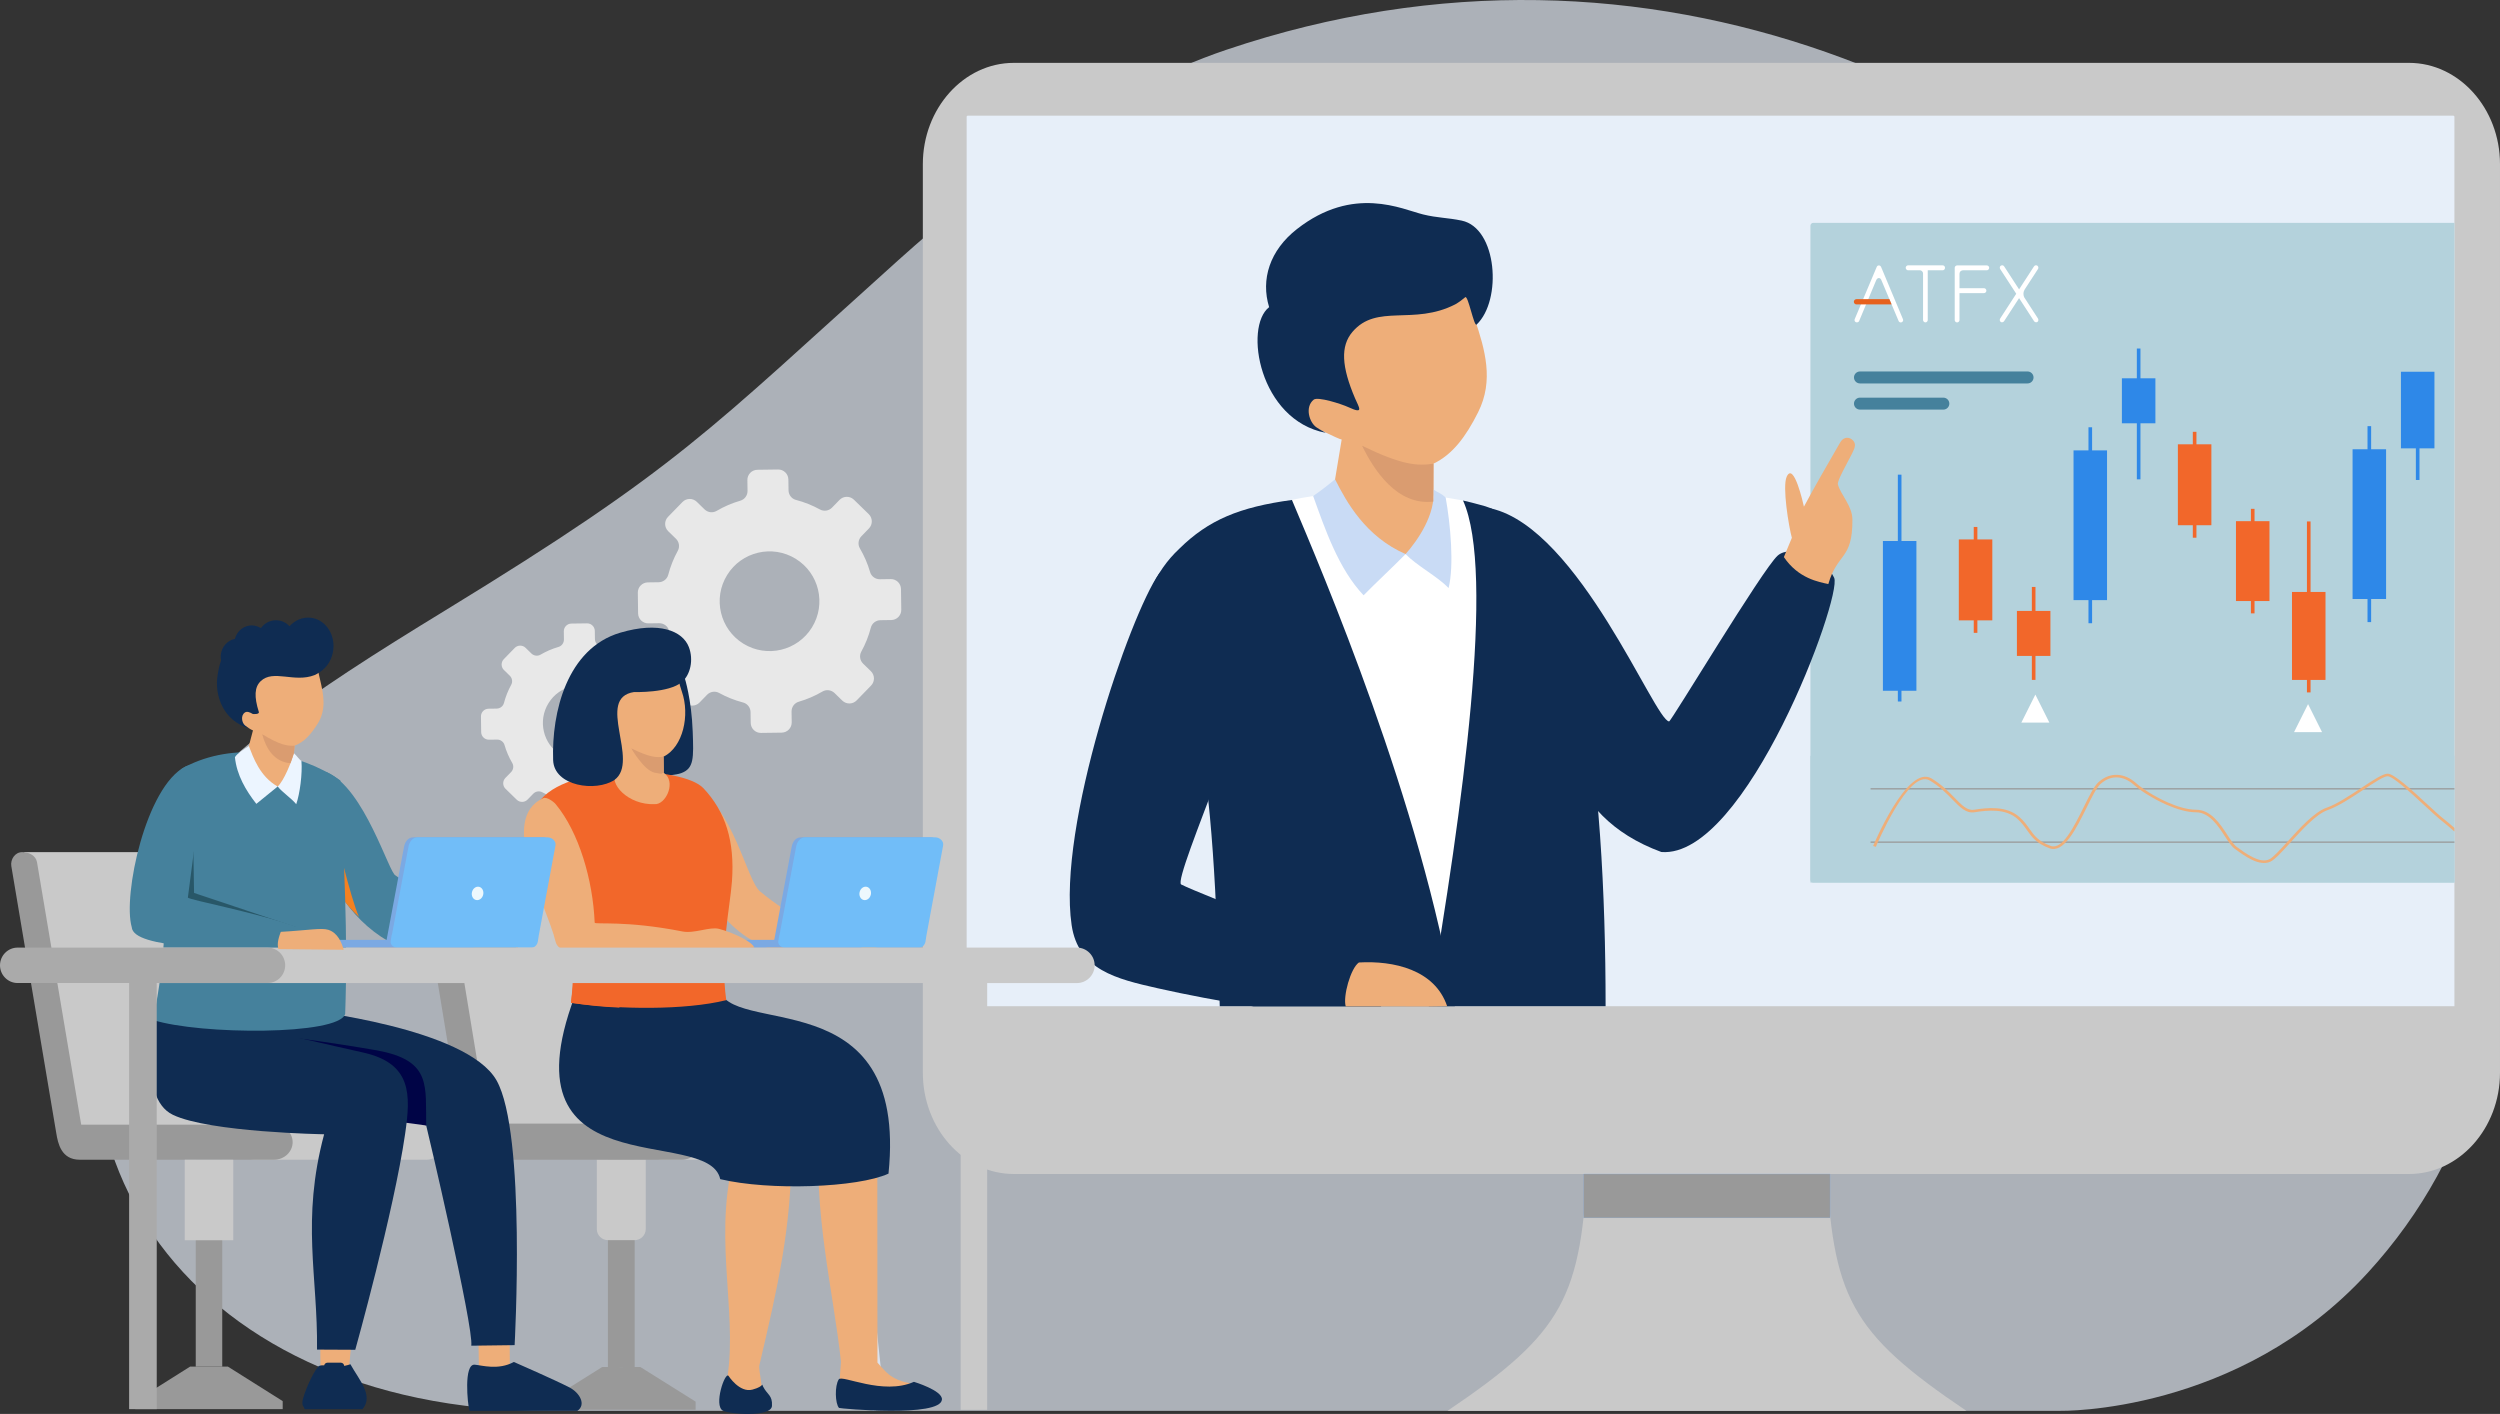 <svg xmlns="http://www.w3.org/2000/svg" id="Layer_1" data-name="Layer 1" viewBox="0 0 2473.09 1398.74"><rect x="0" y="0" width="2473.09" height="1398.74" fill="#333333" stroke="none"/><defs><style>      .cls-1 {        opacity: .65;      }      .cls-1, .cls-2, .cls-3, .cls-4, .cls-5, .cls-6, .cls-7, .cls-8, .cls-9, .cls-10, .cls-11, .cls-12, .cls-13, .cls-14, .cls-15, .cls-16, .cls-17, .cls-18, .cls-19, .cls-20, .cls-21, .cls-22, .cls-23, .cls-24 {        fill-rule: evenodd;      }      .cls-1, .cls-5 {        fill: #ecf5ff;      }      .cls-2 {        fill: #e8e8e8;      }      .cls-3 {        fill: #a2bcd9;      }      .cls-4, .cls-25 {        fill: #fff;      }      .cls-6 {        fill: #c9dbf5;      }      .cls-26, .cls-19 {        fill: #b4d2dc;      }      .cls-7 {        fill: #da9c70;      }      .cls-27, .cls-8 {        fill: #aaa;      }      .cls-9 {        fill: #f2672a;      }      .cls-10 {        fill: #000446;      }      .cls-11 {        fill: #e7eff9;      }      .cls-12 {        fill: #71bdf8;      }      .cls-13 {        fill: #285768;      }      .cls-14, .cls-28 {        fill: #eeae79;      }      .cls-29, .cls-20 {        fill: #c9c9c9;      }      .cls-15 {        fill: #7ba9e3;      }      .cls-16 {        fill: #2e88e8;      }      .cls-17 {        fill: #edf8fd;      }      .cls-18 {        fill: #45819c;      }      .cls-21 {        fill: #f48120;      }      .cls-30 {        fill: #e7611d;      }      .cls-22, .cls-31 {        fill: #999;      }      .cls-23 {        fill: #dae2ed;      }      .cls-24 {        fill: #0f2c52;      }      .cls-32 {        fill: none;        stroke: #7ba9e3;        stroke-miterlimit: 22.93;        stroke-width: .22px;      }    </style></defs><path class="cls-1" d="M1213.45,49.15c-120.49,40.61-235.04,127.56-325.26,208.63-187.88,168.82-215.92,204.31-447.7,346.04-135.09,82.6-241.59,152.46-294.07,245.9-147.4,262.46,28.17,545.94,396.08,545.94h1495.58s175.93,3.6,304.3-136.68C2777.51,783.51,2055.83-234.77,1213.45,49.15"></path><g><path class="cls-2" d="M881.11,572.86l-10.69.15c-4.47.06-8.48-2.85-9.71-7.14-2.41-8.3-5.82-16.14-10.09-23.43-2.25-3.87-1.63-8.77,1.5-11.97l7.44-7.68c3.87-3.97,3.8-10.33-.17-14.2l-14.68-14.28c-3.97-3.87-10.34-3.77-14.2.2l-7.46,7.66c-3.13,3.21-8.01,3.97-11.92,1.82-7.4-4.08-15.34-7.27-23.7-9.44-4.33-1.12-7.33-5.04-7.38-9.52l-.16-10.69c-.07-5.55-4.63-9.97-10.17-9.9l-20.48.28c-5.54.07-9.97,4.63-9.9,10.17l.15,10.69c.06,4.47-2.84,8.48-7.13,9.72-8.29,2.4-16.14,5.81-23.42,10.08-3.87,2.28-8.77,1.63-11.98-1.49l-7.66-7.46c-3.97-3.87-10.33-3.78-14.19.2l-14.29,14.67c-3.87,3.97-3.77,10.33.2,14.2l7.66,7.46c3.21,3.12,3.98,8.01,1.81,11.92-4.06,7.4-7.25,15.35-9.44,23.7-1.11,4.33-5.04,7.33-9.51,7.4l-10.69.14c-5.54.07-9.97,4.63-9.9,10.17l.28,20.47c.08,5.55,4.63,9.98,10.18,9.9l10.68-.15c4.47-.05,8.47,2.84,9.72,7.14,2.39,8.28,5.81,16.13,10.07,23.41,2.28,3.87,1.63,8.77-1.48,11.98l-7.47,7.66c-3.87,3.97-3.77,10.33.2,14.2l14.66,14.28c3.98,3.87,10.34,3.77,14.21-.2l7.44-7.67c3.14-3.21,8.01-3.98,11.94-1.81,7.4,4.07,15.34,7.27,23.69,9.43,4.33,1.12,7.35,5.05,7.41,9.52l.15,10.68c.07,5.54,4.62,9.98,10.17,9.9l20.48-.27c5.53-.08,9.97-4.64,9.91-10.19l-.16-10.68c-.06-4.47,2.84-8.46,7.15-9.72,8.28-2.4,16.12-5.81,23.41-10.07,3.86-2.27,8.76-1.63,11.97,1.49l7.66,7.46c3.98,3.87,10.34,3.79,14.21-.19l14.27-14.68c3.87-3.97,3.79-10.33-.19-14.2l-7.67-7.46c-3.21-3.12-3.97-8-1.82-11.92,4.09-7.4,7.28-15.34,9.44-23.69,1.13-4.33,5.03-7.33,9.51-7.39l10.7-.15c5.54-.07,9.98-4.63,9.9-10.17l-.28-20.47c-.07-5.54-4.63-9.97-10.17-9.89M719.28,568.86c14.3-23.18,44.69-30.38,67.88-16.08,23.18,14.3,30.39,44.69,16.08,67.88-14.3,23.18-44.69,30.38-67.88,16.08-23.19-14.3-30.39-44.69-16.08-67.88Z"></path><path class="cls-2" d="M664.94,698.61l-8.08.11c-3.38.04-6.41-2.15-7.34-5.4-1.82-6.27-4.4-12.2-7.63-17.71-1.7-2.92-1.23-6.63,1.13-9.05l5.63-5.8c2.93-3,2.87-7.81-.13-10.73l-11.1-10.79c-3.01-2.93-7.82-2.85-10.74.15l-5.64,5.79c-2.36,2.43-6.05,3.01-9.01,1.38-5.59-3.08-11.6-5.49-17.92-7.14-3.27-.85-5.54-3.81-5.58-7.2l-.12-8.08c-.05-4.19-3.5-7.54-7.69-7.49l-15.48.21c-4.19.05-7.54,3.5-7.49,7.69l.11,8.08c.04,3.38-2.15,6.41-5.39,7.35-6.27,1.82-12.2,4.39-17.71,7.62-2.92,1.72-6.63,1.23-9.06-1.13l-5.79-5.64c-3-2.92-7.81-2.86-10.73.15l-10.8,11.09c-2.93,3.01-2.85,7.81.15,10.74l5.79,5.64c2.43,2.36,3.01,6.06,1.37,9.01-3.07,5.6-5.48,11.6-7.14,17.92-.84,3.27-3.81,5.54-7.19,5.59l-8.08.11c-4.19.05-7.54,3.5-7.49,7.69l.21,15.48c.06,4.19,3.5,7.54,7.69,7.49l8.07-.11c3.38-.04,6.4,2.14,7.35,5.4,1.8,6.26,4.39,12.19,7.61,17.7,1.72,2.92,1.24,6.63-1.12,9.06l-5.65,5.79c-2.93,3-2.85,7.81.15,10.73l11.08,10.79c3.01,2.93,7.82,2.85,10.74-.15l5.63-5.79c2.37-2.43,6.06-3.01,9.02-1.37,5.6,3.07,11.6,5.49,17.91,7.13,3.27.85,5.56,3.82,5.6,7.2l.11,8.08c.05,4.19,3.5,7.55,7.69,7.49l15.48-.2c4.18-.06,7.54-3.51,7.49-7.7l-.12-8.08c-.05-3.38,2.15-6.4,5.4-7.35,6.26-1.81,12.19-4.39,17.7-7.61,2.92-1.71,6.62-1.24,9.05,1.13l5.79,5.64c3.01,2.93,7.82,2.86,10.74-.14l10.79-11.1c2.93-3,2.87-7.81-.15-10.74l-5.79-5.64c-2.42-2.36-3-6.05-1.38-9.01,3.09-5.59,5.5-11.6,7.14-17.91.86-3.27,3.81-5.54,7.19-5.59l8.09-.12c4.19-.05,7.55-3.5,7.49-7.69l-.21-15.48c-.05-4.19-3.49-7.54-7.69-7.48M542.6,695.59c10.81-17.53,33.79-22.97,51.32-12.16,17.53,10.81,22.97,33.79,12.16,51.32-10.81,17.53-33.79,22.97-51.32,12.16-17.53-10.82-22.97-33.79-12.16-51.32Z"></path></g><path class="cls-20" d="M1570.71,1145.87c-6.31,137.05-23.03,171.7-138.84,249.8h513.38c-115.81-78.1-132.52-112.75-138.84-249.8l-117.85-11.14-117.85,11.14Z"></path><path class="cls-20" d="M1002.87,62.19h1380.26c49.48,0,89.96,45.07,89.96,100.14v886.13h0v12.75c0,55.08-40.48,100.14-89.96,100.14H1002.87c-49.48,0-89.96-45.06-89.96-100.14V162.33c0-55.08,40.48-100.14,89.96-100.14"></path><path class="cls-11" d="M957.34,114.42h1469.56c.6,0,1.1.55,1.1,1.22v879.76H956.24V115.64c0-.67.49-1.22,1.1-1.22"></path><path class="cls-19" d="M1793.77,220.44h634.23v652.6h-634.23c-1.56,0-2.83-1.28-2.83-2.83V223.27c0-1.56,1.28-2.83,2.83-2.83"></path><rect class="cls-26" x="1790.94" y="747.67" width="637.06" height="125.37"></rect><rect class="cls-31" x="1850.42" y="779.7" width="577.58" height="1.27"></rect><rect class="cls-31" x="1850.42" y="832.44" width="577.58" height="1.27"></rect><path class="cls-28" d="M1852.95,836.88c.1-.23,33.8-81.09,57.73-66.83,10.01,5.96,17.03,13.17,22.92,19.21,7.13,7.32,12.5,12.83,19.12,11.78,6.71-1.07,14.72-2.09,22.64-1.45,8.06.65,16,3.01,22.4,8.71,4.51,4.03,7.28,7.95,9.92,11.69,4.51,6.4,8.63,12.24,20.83,16.8,11.64,4.35,23.23-19.09,32.94-38.72,5.25-10.63,9.98-20.18,14.17-24.06.24-.22.48-.44.73-.65,5.95-5.2,12.39-7.21,18.64-6.83,6.21.38,12.17,3.12,17.23,7.42.26.22.53.45.79.69,5.65,5.09,17.87,13.13,31.14,19.01,9.59,4.25,19.69,7.36,28.17,7.36,14.79,0,23.83,13.85,31.08,24.96,3.33,5.1,6.26,9.6,9.05,11.64l.43.32c8.89,6.52,22.29,16.34,31.64,12.29,3.9-1.69,10.72-9.21,18.66-17.98,11.93-13.17,26.35-29.08,38.44-33.25,9.89-3.41,22.96-12.05,34.48-19.67,11.29-7.47,21.14-13.98,25.82-13.98,6.43,0,24.3,16.51,38.9,30,6.89,6.37,13.04,12.05,16.76,14.9,2.89,2.21,6.49,5.33,10.41,8.77v3.57l-.24-.21c-4.57-4.01-8.81-7.72-12.05-10.21-3.83-2.93-10.02-8.65-16.95-15.06-14.22-13.14-31.62-29.22-36.84-29.22-3.74,0-13.24,6.28-24.12,13.47-11.67,7.71-24.9,16.46-35.16,20-11.37,3.92-25.52,19.55-37.24,32.48-8.15,9-15.15,16.72-19.63,18.67-11.01,4.78-25.27-5.68-34.72-12.61l-.43-.32c-3.17-2.32-6.23-7.01-9.7-12.33-6.88-10.55-15.46-23.69-28.6-23.69-8.96,0-19.5-3.23-29.45-7.64-13.56-6.01-26.08-14.27-31.9-19.5-.24-.21-.48-.43-.74-.64-4.58-3.9-9.93-6.38-15.43-6.71-5.46-.33-11.13,1.46-16.44,6.1-.22.19-.44.39-.67.6-3.84,3.55-8.46,12.9-13.61,23.31-10.22,20.67-22.43,45.36-36.67,40.04-13.05-4.87-17.39-11.04-22.16-17.79-2.55-3.62-5.24-7.43-9.51-11.24-5.85-5.22-13.17-7.37-20.63-7.98-7.59-.61-15.35.38-21.88,1.42-8.22,1.31-14.05-4.67-21.79-12.61-5.77-5.93-12.66-13-22.35-18.77-20.89-12.44-53.36,65.39-53.45,65.61l-2.68-.88Z"></path><path class="cls-16" d="M2342.03,421.56h3.59v22.86h14.78v148.13h-14.78v22.86h-3.59v-22.86h-14.78v-148.13h14.78v-22.86ZM2393.45,443.53v31.28h-3.59v-31.28h-14.78v-75.79h33.16v75.79h-14.78ZM2065.99,422.68h3.59v22.86h14.78v148.13h-14.78v22.86h-3.59v-22.86h-14.78v-148.13h14.78v-22.86ZM2113.83,344.77h3.59v29.45h14.78v44.51h-14.78v55.45h-3.59v-55.45h-14.78v-44.51h14.78v-29.45ZM1877.41,469.55h3.59v65.64h14.78v148.13h-14.78v10.63h-3.59v-10.63h-14.78v-148.13h14.78v-65.64Z"></path><path class="cls-9" d="M2169.21,427.17h3.59v12.35h14.78v80.06h-14.78v12.35h-3.59v-12.35h-14.78v-80.06h14.78v-12.35ZM2226.68,503.36h3.59v12.2h14.78v79.02h-14.78v12.19h-3.59v-12.19h-14.78v-79.02h14.78v-12.2ZM2282.1,515.82h3.59v69.76h14.78v87.03h-14.78v12.35h-3.59v-12.35h-14.78v-87.03h14.78v-69.76ZM1952.5,521.28h3.59v12.35h14.78v80.06h-14.78v12.35h-3.59v-12.35h-14.78v-80.06h14.78v-12.35ZM2009.98,580.63h3.59v23.72h14.78v44.51h-14.78v23.72h-3.59v-23.72h-14.78v-44.51h14.78v-23.72Z"></path><polygon class="cls-4" points="2283.21 696.54 2297.07 724.27 2269.34 724.27 2283.21 696.54"></polygon><polygon class="cls-4" points="2013.45 687.1 2027.31 714.83 1999.58 714.83 2013.45 687.1"></polygon><rect class="cls-31" x="1566.64" y="1161.36" width="243.69" height="43.43"></rect><rect class="cls-32" x="1566.64" y="1161.36" width="243.69" height="43.43"></rect><path class="cls-4" d="M1270.62,506.47c41.7,98.76,56.92,319.62,63.12,483.44h192.87c-4.69-157.25-21.66-354.86-55.35-462.19-7.77-24.75-13.98-24.51-23.99-32.6-53.3-9.51-97.51-15.21-172.48-.1l-4.17,11.45Z"></path><path class="cls-24" d="M1588.32,995.39c.05-223.79-25.36-472.57-123.48-495.8-5.99-1.68-11.83-3.16-17.57-4.47,32.16,70.78-.44,304.99-33.8,500.27h174.85Z"></path><path class="cls-24" d="M1439.17,995.4c-33.04-200.17-131.08-429.62-161.15-500.83-51.89,7.08-82.47,19.72-111.39,48.24-49.08,46.06-47.83,119.09-14.75,208.21l31.67-36.93c15.66,73.28,19.91,177.24,23.07,281.31h232.56Z"></path><path class="cls-14" d="M1462.27,407.71c-12.15,24.19-25.23,41.85-44.22,50.95l-.13,37.52c11.95,23.71,11.24,46.03-21.44,51.73-89.69,4.42-78.71-57.99-77.92-60.91l8.68-52.21c-2.98-.17-27.96-13.22-34.41-15.2-6.44-1.99-15.91-14.4-16.54-27.53-.63-13.11,19.63-8.87,19.63-8.87-24.55-33.6-52.35-61.04-16.3-91.29,36.04-30.26,118.85-47.91,118.85-47.91l49.84-17.28c-21.66,58.71,45.32,118.51,13.95,180.98"></path><path class="cls-6" d="M1390.43,548.12c-11.75,12.02-29.77,28.76-41.52,40.78-24.81-26.14-38.19-65.72-49.9-98.23,9.5-6.55,12.93-9.51,21.69-16.5,11.38,22.64,30.17,56.61,69.73,73.95"></path><path class="cls-6" d="M1390.43,548.12c11.6,11.84,30.99,21.71,42.58,33.56,5.56-22.37,1.84-63.3-2.91-89.52-4.73-4.44-6.59-4.22-12.14-7.95,2.48,24.34-15.4,50.26-27.53,63.91"></path><path class="cls-7" d="M1347.41,440.97c11.85,24.22,34.66,59.48,70.51,55.21l.13-37.53c-15.96,2.56-31.57,1.3-70.64-17.69"></path><path class="cls-18" d="M1839.94,367.47h165.79c3.25,0,5.92,2.66,5.92,5.92s-2.66,5.92-5.92,5.92h-165.79c-3.25,0-5.92-2.66-5.92-5.92,0-3.25,2.66-5.92,5.92-5.92"></path><path class="cls-18" d="M1839.94,393.36h82.49c3.25,0,5.92,2.66,5.92,5.92s-2.66,5.92-5.92,5.92h-82.49c-3.25,0-5.92-2.66-5.92-5.92s2.66-5.92,5.92-5.92"></path><path class="cls-24" d="M1255.47,303.87c-8.41-27.38.54-56.19,27.54-77.28,55.95-43.71,104-19.55,124.76-14.46,14.35,3.52,24.03,3.14,38.14,6.09,35.27,7.37,40.22,78.79,14.79,102.89-2.53,2.39-8.39-29.26-11.22-27.11-2.98,2.61-6.27,4.99-9.91,7.09-41.44,21.23-77.59-1.13-101.72,27.28-11.95,14.08-10.75,34.37,2.64,65.7,3.94,9.23,9.21,16.04-6.39,8.81-7.16-3.31-30.51-10.77-34.53-7.52-8.96,7.24-4.44,22.46,2.71,27.37,3.19,2.19,9.23,5.45,9.23,5.45-65.86-12.49-81.26-104.8-56.04-124.33"></path><path class="cls-24" d="M1243.88,633.11c-15.43-34.26-9.99-154.45-97.32-65.7-29.06,41.34-100.77,250.23-86.47,347.68,6.53,44.51,44.79,53.38,84.88,62.47,27.48,6.23,62.55,12.94,94.98,17.98h126.01c29.62-23-17.92-49.12-17.92-49.12,0,0-160.42-61.63-179.59-71.47-9.07-5.34,86.69-216.87,75.44-241.84"></path><path class="cls-24" d="M1504.33,639.16c43.23,84.01,38.82,166.61,139.13,203.68,83.71,6.78,179.18-252.32,170.98-271.22-7.57-17.45-42.3-34.04-55.89-21.99-14.78,13.11-105.37,164.17-107.42,164.05-14.29-.89-88.85-190.35-175.73-210.6-10.41-5.94-1.51,95.5,28.93,136.09"></path><path class="cls-14" d="M1772.57,532.02c-3.03-11-9.61-50.57-5.1-60.47,6.96-15.25,16.33,26.31,17.03,29.67,12.35-22.91,21.14-37.97,35.82-63.44,5.62-9.74,16.31-2.34,14.48,4.02.09,4.35-17.95,32.63-16.69,37.42,2.64,10.06,14.27,21.09,14.36,34.75.25,40.2-14.82,32.51-23.82,63.8-9.32-2.07-29.58-5.37-43.97-26.69l7.89-19.05Z"></path><path class="cls-14" d="M1331.24,995.58c41.57-.21,88.03.34,100.33-.19-12.17-36.27-53.11-45.25-87.29-43.27-8.21,5.61-15.94,33.59-13.04,43.46"></path><path class="cls-24" d="M677.32,670.6s6.8,21.14,7.94,53.28c.92,26.06,1.36,36.34-11.49,40.96-4.83,1.74-14.46,2.43-24.22,3.82-17.19,2.46-24.18-17.59-24.56-21.45s5.86-45.43,5.86-46.94c0-1.51,46.48-29.66,46.48-29.66"></path><polygon class="cls-22" points="614.59 1352.32 595.7 1352.3 541.04 1386.55 541.04 1394.53 613.32 1394.53 615.86 1394.53 688.14 1394.53 688.14 1386.55 633.48 1352.3 614.59 1352.32"></polygon><rect class="cls-31" x="601.37" y="1146.84" width="26.45" height="205.48"></rect><path class="cls-20" d="M601.37,1226.8h26.45c6.04,0,10.99-4.95,10.99-10.99v-68.97h-48.43v68.97c0,6.05,4.94,10.99,10.99,10.99"></path><path class="cls-20" d="M655.93,1110.2h170.11c10.19,0,18.53,8.34,18.53,18.53h0c0,10.19-8.34,18.53-18.53,18.53h-170.11c-10.19,0-18.53-8.34-18.53-18.53h0c0-10.19,8.34-18.53,18.53-18.53"></path><path class="cls-20" d="M598.67,833.44h-173.26l43.57,278.71,173.26.15h0c.67,0,1.35-.05,2.03-.15h0c7.14,0,11.9-7.52,10.79-14.32l-41.56-253.97c-1.11-6.81-7.7-10.42-14.84-10.42h0Z"></path><path class="cls-22" d="M438.22,843.85l44.02,267.63h192.24c10.19,0,18.53,8.05,18.53,17.89s-8.34,17.89-18.53,17.89h-193.68c-18.49,0-21.69-16.72-23.36-26.84l-44.85-272.65c-1.12-6.8,3.65-14.33,10.79-14.33h0c7.14,0,13.72,3.62,14.84,10.42"></path><path class="cls-23" d="M849.81,1150.44l-19.94,2.11,24.78,233.69c.58,5.48,5.54,9.49,11.03,8.91s9.49-5.54,8.91-11.03l-24.78-233.69Z"></path><path class="cls-3" d="M829.97,1153.52l24.68,232.73c.52,4.94,4.61,8.69,9.42,8.95,3.05-2,4.92-5.6,4.51-9.46l-24.78-233.7-13.82,1.47Z"></path><path class="cls-28" d="M768.98,1033.64l98.83,47.3.2,266.99c.71.81,1.4,1.62,2.09,2.4.53.62,1.07,1.22,1.6,1.81,1.28,1.43,2.54,2.79,3.79,4.04.57.57,1.13,1.13,1.71,1.66,9.26,8.71,20.43,10.1,29.61,11.58,7.11,1.15,12.55,1.56,18.03,10.5.17.28.31.56.42.85,1.27,3.25-1.02,7-4.69,7.2l-82.85,3.98c-4.08.23-7.57-2.63-8.31-6.48-.1-.55-.16-1.11-.14-1.68l2.65-36.52s0-.05.01-.15c-7.6-70.27-27.81-148.04-21.29-231.35,0,0-107.98-101.61-107.96-105.39.02-3.76,66.29,23.24,66.29,23.24"></path><path class="cls-28" d="M768.49,1056.23c-3.6,31.1,18.09,49.55,14.49,80.64-.05,77.86-13.48,135.68-31.93,214.3-.61,2.6,4.04,27.33,3.51,29.91-8.19,8.76-32.44,21.39-34.94-19.02,10.44-67.88-16.8-145.98,10.09-228.56l-16.98-82.33,55.76,5.06Z"></path><path class="cls-24" d="M710.75,976.43c8.33,51.56,188.14-10.58,168.18,184.56-30.31,13.95-117.8,17.1-166.45,5.46-11.88-54.85-222.58,13.63-140.47-189.79,15.53-36.3,133-23.46,138.74-.23"></path><path class="cls-14" d="M681.62,834.55c9.35,20.53,14.44,63.5,56.79,92.19,46.06,31.22,137.42,31.65,134.2,15.27-2.11-10.74-58.37-8.21-120.77-60.23-13.33-11.11-26.35-83.26-64.24-102.74-4.47-2.88-19.04,35.84-5.97,55.51"></path><path class="cls-9" d="M532.43,794.3c-15.83,64.61,46.82,67.32,32.46,197.76,47.51,6.6,112.69,7.4,153.54-2.66-6.53-47.99,3.76-91.45,5.66-117.66,2.85-39.42-6.23-68.59-28.19-91.95-20.98-22.32-136.71-25.39-163.47,14.51"></path><path class="cls-9" d="M569.13,943.03c.53,13.68-2.29,31.26-4.25,49.02,17.53,2.43,28.5,3.85,47.99,4.71-3.96-8.72-34.22-47.36-43.74-53.73"></path><path class="cls-14" d="M656.43,748.52l.18,15.95,2.31,1.99c9.02,9.8-.96,29.72-11.3,29.03-26.18,1.11-46.11-20.49-38.17-32.08l3.44-3.78.91-22.56c-1.35-.09-11.14-5.74-14.06-6.66-2.92-.92-7.17-6.58-7.42-12.54-.25-5.95,8.94-3.96,8.94-3.96-11.03-15.32-23.56-27.86-7.11-41.47,16.45-13.61,54.07-21.36,54.07-21.36l22.67-7.68c-2.93,7.78-2.05,24.5,3.64,40.79,8.08,23.16,1.29,54.66-18.1,64.33"></path><path class="cls-7" d="M624.44,740.28s12.64,22.02,23.13,24.08,5.13.55,9.05.11l-.19-15.95c-7.25,1.11-14.33.49-31.99-8.25"></path><path class="cls-15" d="M854.63,929.74h-162.9v3.83c0,2.11,1.73,3.83,3.83,3.83h155.23c2.11,0,3.83-1.72,3.83-3.83v-3.83h0Z"></path><path class="cls-15" d="M920.65,828.3h-128.28c-5.06,0-8.25,4.28-9.2,9.31l-17.62,94.13h145.39l17.62-95.42c.8-4.33-3.56-8.01-7.92-8.01"></path><path class="cls-12" d="M925.05,828.3h-128.28c-5.06,0-8.25,4.28-9.2,9.31l-16.39,87.03h-.22l-1.05,6.39c-.57,3.46,2.88,6.39,6.39,6.39h132.89c3.51,0,5.87-2.91,6.39-6.39l.79-5.24,16.61-89.46c.81-4.33-3.56-8.02-7.92-8.02"></path><path class="cls-17" d="M857.46,877.28c-3.06-.73-6.24,1.59-7.09,5.19-.86,3.6.92,7.11,3.98,7.84s6.23-1.59,7.09-5.19c.86-3.6-.92-7.11-3.98-7.84"></path><path class="cls-14" d="M537.47,789.58c-45.88,20.49,3.93,106.83,12.1,141.88,8,32.69,168.5,7.15,196.6,5.94-2.03-6.06-21.54-15.04-34.93-18.54-9.07-2.37-24.34,4.92-36.14,2.58-55.98-11.08-86.59-6.63-86.82-8.71-1.73-42.07-15.5-89.34-38.53-117.18-2.11-2.55-8.86-7.51-12.28-5.98"></path><path class="cls-24" d="M627.31,684.59s34.48,1.16,47.33-9.98c8.36-7.15,11.63-21.93,6.8-34.51-6.15-16.02-29.4-25.64-68-14.18-52.49,15.59-67.89,78.61-66.26,126.05.89,25.89,42.35,31.72,60.7,19.54,25.48-18.68-19.44-81.1,19.43-86.93"></path><path class="cls-24" d="M904.07,1366.95s28.34,8.49,27.75,17.47c-1.19,18.12-101.24,8.96-101.82,8.35-3.84-4.07-4.46-21.9-.22-28.3,3.15-4.76,43.71,16.16,74.29,2.49"></path><path class="cls-24" d="M763.67,1390.72c-.63,11.54-42.31,8.23-48.58,4.76-9.32-5.15,2.03-38.51,5.55-34.48,0,0,10.87,17.11,23.72,13.65,12.85-3.46,8.34-7.27,10.54-2.94,4.11,8.11,9.35,8.36,8.77,19"></path><rect class="cls-29" x="950.31" y="969.65" width="26.24" height="424.99"></rect><path class="cls-18" d="M310.86,826.26c12.89,40.99,31.64,80.77,73.73,105.13,36.99,9.5,112.77,14.34,110.55,5.24-2.05-8.41-.06-10.06-12.96-14.43-7.64,4.73-89.88-55.9-90.79-56.11-6.33-1.5-30.81-86.51-68.18-102.29-4.21-3.47-22.86,41.93-12.35,62.47"></path><path class="cls-21" d="M330.85,876.6c2.12,3.78,10.23,17.82,24.34,30.48-8.14-16.87-25.24-90.3-25.24-90.3l.9,59.82Z"></path><path class="cls-20" d="M252.69,1110.48h168.81c10.11,0,18.39,8.27,18.39,18.39s-8.27,18.39-18.39,18.39h-168.81c-10.11,0-18.39-8.27-18.39-18.39,0-10.11,8.27-18.39,18.39-18.39"></path><path class="cls-20" d="M195.87,842.96H23.93l43.24,270.25,171.94.15h0c.67,0,1.34-.05,2.02-.15h0c7.08,0,11.81-7.29,10.71-13.89l-41.24-246.26c-1.1-6.6-7.65-10.1-14.72-10.1h0Z"></path><path class="cls-22" d="M36.64,853.06l43.69,259.5h190.77c10.11,0,18.39,7.81,18.39,17.34s-8.27,17.34-18.39,17.34H78.89c-18.34,0-21.53-16.21-23.18-26.03L11.21,856.85c-1.11-6.6,3.62-13.89,10.71-13.89h0c7.08,0,13.61,3.51,14.72,10.1"></path><polygon class="cls-14" points="504.38 1359.49 504.17 1323.7 473.28 1324.59 473.93 1361.23 504.38 1359.49"></polygon><path class="cls-24" d="M233.46,1012.34l68.76-13.04s159.47,17.43,188.98,69.46c29.51,52.03,17.88,261.9,17.88,261.9l-42.87.56c2.78-17.28-44.44-217.82-44.59-217.85l-179.73-63.97-8.44-37.06Z"></path><path class="cls-10" d="M233.46,1012.34l24.16,10.84c19.87.37,105.91,13.81,120.33,16.91,48.88,10.53,42.87,35.36,43.67,73.28l-35.51-4.82-144.22-59.15-8.44-37.06Z"></path><polygon class="cls-14" points="345.1 1354.83 348.04 1323.7 316.81 1324.45 317.11 1360.09 345.1 1354.83"></polygon><path class="cls-24" d="M346.63,1349.56c8.83,15.86,23.21,31.03,11.98,44.5h-57.18c-.09-.26-.19-.54-.28-.84-.55-1.85-3.22-2.62-1.44-9.37,3.31-12.54,13.05-31.82,16.4-32.81,6.64-1.97,16.06,3.58,30.51-1.48"></path><path class="cls-24" d="M323.93,1348.01h13.24c1.82,0,3.31,1.49,3.31,3.31v17.03c0,1.82-1.49,3.31-3.31,3.31h-13.24c-1.82,0-3.31-1.49-3.31-3.31v-17.03c0-1.82,1.49-3.31,3.31-3.31"></path><path class="cls-24" d="M154.77,1004.8s-19.98,80.65,16.31,98.04c36.3,17.38,149.56,19.22,149.56,19.22-22.84,85.72-6.17,139.99-7.03,213.01l37.83.19s38.13-136.34,49.33-213.64c5.65-39,6.83-70.01-42.56-80.65-16.61-3.58-124.75-28.63-124.75-28.63l-78.69-7.54Z"></path><path class="cls-18" d="M173.72,766.46c-27.08,62.13,4.53,114.2-22.34,242.53,46.56,14.84,184.15,15.3,190.08-5.96,2.87-81.16-1.43-149.8-4.72-230.92-41.18-28.54-101.4-37.88-148.57-16.01-2.5,1.16-6.48,2.87-8.85,4.76-2.42,1.93-3.22,4.04-5.6,5.59"></path><path class="cls-13" d="M292.37,916.93l-100.4-33.59-.67-40.84-11.14-14.94s-22.71,34.74-22.8,37.09c-.09,2.35,10.03,37.66,9.12,37.7s59.93,20.27,64.93,21.45c5,1.18,60.96-6.87,60.96-6.87"></path><path class="cls-18" d="M183.62,758.26c-39.26,19.28-62.31,127.77-53.32,158.82,1.55,22.32,92.75,19.43,157.69,27.98,8.91-6.56,16.19-15.2,7.86-27.32-39.89-14.67-110.13-27.75-110.01-29.88,5.54-42.54,13.95-100.94,10.91-129.21-.36-3.35-9.71-2.07-13.13-.4"></path><path class="cls-24" d="M508.32,1347.31s41.18,18,54.91,25.15c10.66,5.56,16.7,17.25,7.94,23.21h-106.67c-.09-.27-.19-.57-.28-.89-1.58-5.61-5.73-45.68,5.36-44.78,6.89.55,23.31,5.75,38.72-2.69"></path><path class="cls-14" d="M314.28,715.85c-6.72,10.72-13.58,18.37-22.81,21.77l-1.71,17.46c4.52,11.56,3.21,21.92-12.25,23.14-41.94-1.88-34.09-30.44-33.59-31.77l6.33-23.92c-1.38-.21-12.43-7.38-15.35-8.58-2.91-1.21-6.77-7.4-6.49-13.54.28-6.13,9.53-3.27,9.53-3.27-9.95-16.71-21.69-30.71-3.58-43.21,18.1-12.5,57.42-17.09,57.42-17.09l23.95-5.85c-12.65,26.38,15.9,57.15-1.44,84.85"></path><path class="cls-5" d="M274.69,778.05c-5.99,5.08-15.12,12.08-21.11,17.16-10.4-13.25-19.43-28.6-21.18-46.18,1.95-3.66,10.96-9.19,13.76-11.02,4.3,11.04,10.88,30.23,28.53,40.04"></path><path class="cls-5" d="M274.69,778.05c4.88,6.02,13.47,11.47,18.35,17.49,3.57-10.17,6.21-30.27,5.15-42.69-2.57-1.91-4.08-4.68-7.44-7.78-2.45,8.63-9.8,27.16-16.05,32.98"></path><path class="cls-7" d="M259.36,726.29c3.77,14.41,11.97,27.42,27.96,28.74l3.42-9.95.73-7.45c-7.54.49-14.75-.78-32.1-11.33"></path><path class="cls-14" d="M474.4,938.99c15.97-.08,33.82.13,38.55-.07-4.68-13.94-20.41-17.39-33.54-16.63-3.15,2.15-6.12,12.91-5.01,16.7"></path><rect class="cls-27" x="355.78" y="934.12" width="154.61" height="4.89"></rect><polygon class="cls-22" points="206.75 1351.94 225.48 1351.91 279.65 1386.03 279.65 1393.98 208.01 1393.98 205.49 1393.98 133.85 1393.98 133.85 1386.03 188.02 1351.91 206.75 1351.94"></polygon><rect class="cls-31" x="193.64" y="1147.26" width="26.22" height="204.68"></rect><rect class="cls-29" x="182.75" y="1147.26" width="48" height="79.65"></rect><path class="cls-24" d="M311.22,667.82c-20.08,7.87-40.91-5.95-53.35,6.03-6.16,5.94-6.55,15.34-1.83,30.41.83,2.64-5.81,2.11-5.91,2.05-3.15-1.86-5.81-2.83-7.82-1.51-4.47,2.92-3.09,10.15-.02,12.74,1.37,1.16,4,2.94,4,2.94-25.2-7.45-33.58-31.71-31.34-50.33.76-6.31,2.03-11.87,3.73-16.75-.35-1.77-.46-3.64-.27-5.54.81-8.1,6.67-14.42,13.94-15.86,2.16-8.33,9.81-14.08,18.25-13.24,2.54.26,4.89,1.08,6.95,2.35l.87-.14c3.62-4.99,9.76-7.97,16.39-7.31,4.65.47,8.7,2.65,11.59,5.84,5.32-5.9,12.81-9.24,20.73-8.44,14.1,1.42,24.24,15.42,22.64,31.27-1,9.92-6.35,18.21-13.68,22.69-1.49,1.07-3.12,2.01-4.89,2.81"></path><path class="cls-15" d="M471.15,929.74h-162.9v3.83c0,2.11,1.72,3.83,3.83,3.83h155.23c2.11,0,3.83-1.72,3.83-3.83v-3.83h0Z"></path><path class="cls-15" d="M537.18,828.3h-128.28c-5.06,0-8.25,4.28-9.2,9.31l-17.62,94.13h145.39l17.62-95.42c.8-4.33-3.56-8.01-7.92-8.01"></path><path class="cls-12" d="M541.58,828.3h-128.28c-5.06,0-8.25,4.28-9.2,9.31l-16.39,87.03h-.22l-1.05,6.39c-.57,3.46,2.88,6.39,6.39,6.39h132.89c3.51,0,5.87-2.91,6.39-6.39l.79-5.24,16.61-89.46c.8-4.33-3.56-8.02-7.92-8.02"></path><path class="cls-17" d="M473.99,877.28c-3.06-.73-6.24,1.59-7.09,5.19-.86,3.6.92,7.11,3.98,7.84s6.24-1.59,7.09-5.19c.86-3.6-.92-7.11-3.98-7.84"></path><path class="cls-20" d="M1065.33,937.4H57v35.08h1008.33c9.65,0,17.54-7.89,17.54-17.54h0c0-9.65-7.89-17.54-17.54-17.54"></path><path class="cls-8" d="M264.7,937.4H17.41c-9.57,0-17.41,7.88-17.41,17.52s7.83,17.52,17.41,17.52h110.32v421.54h27.32v-421.54h109.66c9.57,0,17.41-7.88,17.41-17.52,0-9.63-7.83-17.52-17.41-17.52"></path><path class="cls-14" d="M340,939.56c-1.98-6.85-5.7-16.74-15.24-19.77-6.77-2.15-20.05.5-46.99,2.03-3.31,8.56-3.37,13.03-2.47,17.04l64.71.7Z"></path><g><path class="cls-25" d="M1904.75,318.94c-1.37,0-2.4-1.23-2.4-2.32v-45.87c0-2.31-1.77-3.38-3.07-3.38h-11.85c-1.13,0-2.25-1.23-2.25-2.48s1.09-2.4,2.25-2.4h34.33c1.32,0,2.32,1.03,2.32,2.4,0,1.2-.81,2.48-2.32,2.48h-14.77v49.25c0,1.05-1,2.32-2.25,2.32"></path><path class="cls-25" d="M1936,318.94c-1.28,0-2.32-1.04-2.32-2.32v-51.73c0-1.24,1.08-2.32,2.32-2.32h29.46c1.24,0,2.32,1.08,2.32,2.32,0,1.32-1.09,2.48-2.32,2.48h-23.51c-1.62,0-3.55,1.01-3.55,3.8,0,.23,0,13.91,0,13.91h24.2c1.48,0,2.4,1.28,2.4,2.48s-.98,2.4-2.4,2.4h-24.2v26.67c0,1.26-1.1,2.32-2.4,2.32"></path><path class="cls-25" d="M2016.06,315.12l-13.53-20.85c-.47-.73-.87-2.02-.87-3.61,0-2.16.91-3.81,1.23-4.29l13.2-20.32c.42-.54.67-2.27-.57-3.16-1.02-.74-2.57-.73-3.52.78l-14.65,22.59-14.66-22.59c-.46-.8-1.73-1.84-3.43-.85-.98.57-1.34,2.22-.65,3.26l15.93,24.51-15.91,24.53c-.56.9-.63,2.52.58,3.37.8.57,2.47.51,3.32-.77l14.82-22.8,14.81,22.8c.69,1.07,2.33,1.44,3.32.77,1.23-.83,1.1-2.44.59-3.37"></path><path class="cls-25" d="M1880.26,318.98c-1.01,0-1.79-.74-2.08-1.41l-17.34-41.1c-.57-.92-1.35-1.43-2.2-1.43-.99,0-1.95.73-2.55,1.95l-16.99,40.61s-.77,1.86-3.1,1.15c-1.4-.42-1.63-2.09-1.3-2.95l21.82-51.76c.13-.28.56-1.45,2.15-1.48.8-.02,1.8.57,2.21,1.62l21.6,51.6c.14.3.34.97,0,1.79-.21.5-.66.95-1.17,1.18-.51.23-.94.24-1.06.24"></path><path class="cls-30" d="M1836.48,301.14c-1.43,0-2.6-1.17-2.6-2.6s1.16-2.6,2.6-2.6h32.57l2.2,5.2h-34.77Z"></path></g></svg>